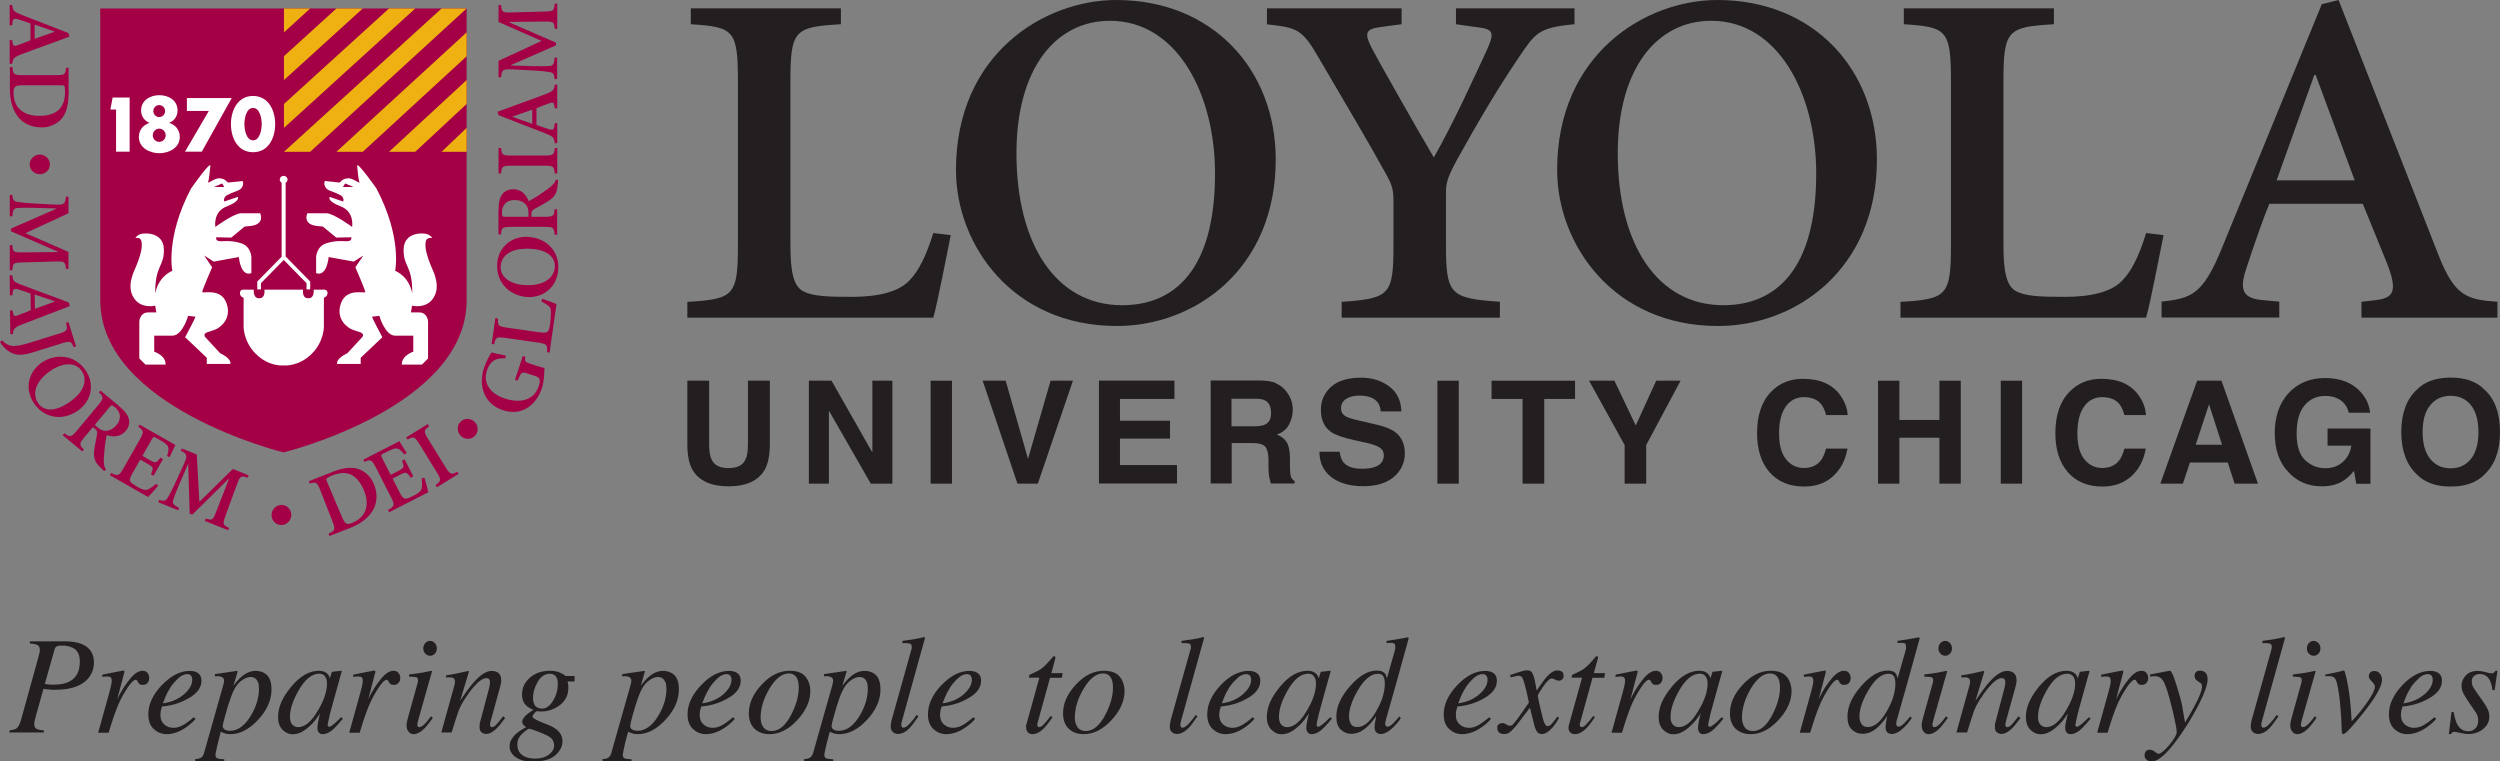 <?xml version="1.0" encoding="UTF-8"?> <svg xmlns="http://www.w3.org/2000/svg" id="Layer_1" viewBox="0 0 224.85 68.48"><rect x="0" y="0" width="224.85" height="68.48" fill="#808080" stroke="none"/><defs><style>.cls-1{fill:#eeb111;}.cls-2{fill:#fff;}.cls-3{fill:#a30046;}.cls-4{fill:#231f20;}</style></defs><g><g><g><path class="cls-3" d="m6.25,3.29l-1.51.56c-.99.36-2,.72-2.81,1.03-.72.28-.78.39-.83.86h-.23v-2.13h.23l.03.23c.05.31.13.32.44.23.24-.08.75-.28,1.17-.45v-1.5c-.24-.11-.7-.25-1.04-.36-.43-.15-.54-.08-.58.28l-.02.23h-.23V.45h.23c.06.5.1.59.83.88l4.22,1.64.1.32Zm-3.13-1.09v1.29l1.78-.63v-.02l-1.78-.63Z"></path><path class="cls-3" d="m6.16,8.51c0,.91-.19,1.74-.71,2.27-.37.37-.97.68-1.69.68-1.99,0-2.87-1.54-2.87-3.44v-1.99h.23c.05.67.11.73.99.73h2.84c.88,0,.94-.06.99-.67h.23v2.41Zm-4.04-.84c-.75,0-.9.08-.9.71,0,1.35.95,2.04,2.3,2.04,1.74,0,2.33-.88,2.33-2.17,0-.27-.03-.48-.07-.53-.04-.05-.19-.05-.4-.05h-3.26Z"></path><path class="cls-3" d="m3.58,15.67c-.5,0-.91-.4-.91-.88s.41-.89.91-.89.91.41.91.89-.41.88-.91.88Z"></path><path class="cls-3" d="m6.16,19.18l-3.87,1.79,3.87,1.69v1.53h-.23c-.07-.66-.1-.69-.99-.67l-2.84.08c-.91.02-.93.05-.99.71h-.23v-2.26h.23c.06.63.08.66.99.65l3.11-.03v-.03l-4.23-1.84v-.24l4.07-1.78v-.03l-2.1-.06c-.73-.02-1.18,0-1.42.02-.31.03-.37.2-.42.74h-.23v-1.92h.23c.03.41.11.57.42.62.24.04.72.11,1.5.15l1.67.09c1.08.06,1.16,0,1.23-.7h.23v1.49Z"></path><path class="cls-3" d="m6.27,27.53l-1.5.58c-.98.38-1.98.75-2.79,1.07-.72.28-.77.4-.82.87h-.23s-.03-2.13-.03-2.13h.23s.04.22.04.22c.05.31.13.32.44.22.24-.08.74-.29,1.16-.46l-.02-1.5c-.25-.1-.7-.24-1.04-.35-.43-.14-.54-.07-.57.28l-.02.23h-.23s-.02-1.8-.02-1.8h.23c.07.5.1.59.84.86l4.24,1.58.1.32Zm-3.15-1.04l.02,1.29,1.78-.66v-.02l-1.79-.61Z"></path><path class="cls-3" d="m5.22,30.04c.84-.26.88-.34.72-1l.22-.07.68,2.18-.22.07c-.22-.54-.3-.58-1.13-.32l-2.5.78c-.85.26-1.54.4-2.26-.12-.26-.19-.52-.45-.73-.79l.19-.16c.4.44.81.54,1.25.5.4-.04.85-.16,1.38-.33l2.4-.75Z"></path><path class="cls-3" d="m6.92,36.99c-1.45.94-3.05.53-3.89-.76-.87-1.34-.44-2.87.8-3.67,1.12-.72,2.9-.76,3.93.84.76,1.18.48,2.74-.85,3.6Zm-2.3-3.69c-1.23.8-1.83,1.96-1.21,2.93.46.71,1.4.87,2.68.04,1.42-.92,1.85-2,1.26-2.91-.47-.72-1.53-.84-2.73-.06Z"></path><path class="cls-3" d="m10.72,36.54c.45.38.73.7.85,1.07.11.36.06.77-.25,1.13-.43.52-1.06.62-1.72.39-.05.26-.17.89-.2,1.34-.05.54-.08.9-.06,1.12.03.27.05.45.19.64l-.16.14-.25-.23c-.64-.62-.7-.97-.66-1.52.04-.45.17-1.02.26-1.5.05-.26.02-.38-.16-.54l-.2-.17-.7.83c-.56.67-.55.76-.11,1.19l-.15.17-1.76-1.46.15-.17c.53.38.62.37,1.18-.3l1.82-2.18c.56-.67.55-.76.11-1.19l.14-.17,1.68,1.4Zm-2.19,1.68l.23.2c.25.21.45.32.72.33.41,0,.75-.22,1-.52.54-.65.28-1.25-.12-1.58-.3-.25-.33-.23-.5-.04l-1.34,1.61Z"></path><path class="cls-3" d="m15.78,40c-.05.12-.32.66-.53,1.12l-.22-.11c.12-.38.15-.62.1-.79-.05-.19-.25-.36-.69-.61l-.35-.2c-.27-.15-.28-.16-.43.09l-.85,1.5.6.35c.61.34.64.31,1.02-.19l.23.13-.85,1.5-.23-.13c.25-.6.25-.63-.36-.98l-.61-.34-.66,1.16c-.23.41-.32.62-.24.79.08.16.33.31.62.48.35.2.69.36.94.26.19-.07.45-.24.76-.51l.19.16c-.16.22-.73.85-.9,1.02l-3.44-1.96.11-.2c.63.3.72.28,1.15-.48l1.4-2.47c.43-.76.41-.85-.1-1.2l.11-.2,3.19,1.81Z"></path><path class="cls-3" d="m17.7,40.88l.23,4.26,3.01-2.96,1.42.57-.08.21c-.63-.19-.68-.17-.99.67l-.98,2.67c-.31.85-.3.88.29,1.18l-.08.21-2.1-.84.08-.21c.61.17.64.17.97-.68l1.13-2.9h-.03s-3.28,3.23-3.28,3.23l-.23-.09-.13-4.44h-.03s-.83,1.92-.83,1.92c-.29.67-.44,1.09-.5,1.33-.08.3.05.42.53.67l-.08.21-1.78-.72.08-.21c.39.12.57.11.74-.16.13-.21.37-.63.69-1.34l.7-1.52c.45-.98.43-1.08-.19-1.4l.08-.21,1.39.56Z"></path><path class="cls-3" d="m26.15,46.59c-.16.48-.66.74-1.12.59-.46-.15-.72-.66-.56-1.14.15-.47.67-.74,1.13-.58.46.15.71.67.56,1.14Z"></path><path class="cls-3" d="m30.02,42.4c.85-.33,1.69-.45,2.37-.16.48.21.99.66,1.25,1.32.73,1.86-.39,3.24-2.16,3.93l-1.85.72-.08-.21c.6-.29.64-.37.32-1.19l-1.03-2.64c-.32-.82-.4-.85-.98-.68l-.08-.21,2.24-.88Zm.72,4.05c.29.69.43.8,1,.55,1.24-.53,1.51-1.67.99-2.91-.68-1.6-1.72-1.81-2.92-1.3-.25.1-.43.22-.46.27-.03.06.03.19.11.38l1.27,3Z"></path><path class="cls-3" d="m35.93,39.7c.07.11.38.63.65,1.05l-.21.12c-.25-.31-.44-.47-.6-.52-.19-.06-.44.02-.89.24l-.36.18c-.28.14-.29.15-.16.41l.78,1.53.62-.32c.62-.32.61-.37.4-.96l.23-.12.78,1.53-.23.12c-.37-.53-.4-.55-1.01-.24l-.62.32.6,1.18c.21.42.35.61.53.63.18.02.44-.11.74-.26.36-.18.68-.38.74-.64.05-.2.05-.51,0-.92l.24-.07c.1.26.32,1.08.36,1.31l-3.52,1.8-.1-.2c.6-.36.63-.45.23-1.23l-1.29-2.53c-.4-.78-.49-.81-1.06-.57l-.1-.2,3.26-1.67Z"></path><path class="cls-3" d="m38.48,38.15l.12.19c-.5.37-.52.46-.06,1.2l1.49,2.41c.46.74.55.77,1.1.48l.12.19-1.95,1.2-.12-.19c.51-.38.53-.46.07-1.21l-1.49-2.42c-.46-.74-.55-.77-1.11-.47l-.12-.19,1.95-1.2Z"></path><path class="cls-3" d="m42.76,38.02c.31.39.25.96-.13,1.26-.38.3-.95.24-1.26-.16-.31-.39-.25-.96.13-1.26.38-.3.95-.23,1.26.16Z"></path><g><path class="cls-3" d="m48.27,32.9c.28.09.53.17.7.18-.02.52-.03,1.2-.22,1.79-.56,1.72-1.96,2.54-3.5,2.03-1.76-.57-2.22-2.27-1.73-3.78.22-.66.53-1.16.68-1.42.27.07.68.15,1.29.28l-.05.26c-1.04-.11-1.45.47-1.65,1.1-.35,1.06.23,2.05,1.63,2.51,1.19.39,2.58.28,3.04-1.13.08-.25.1-.4.08-.54-.01-.17-.13-.27-.43-.37l-.65-.21c-.53-.17-.58-.15-.91.64l-.23-.08.7-2.14.23.07c-.07.42-.05.46.49.64l.53.17Z"></path><path class="cls-3" d="m44.56,28.61l.23.03c-.04.65.01.72.88.84l2.79.4c.47.07.7.05.81-.07.11-.12.17-.39.2-.64.05-.37.16-1.35-.02-1.54-.13-.16-.39-.33-.76-.51l.08-.25c.25.08,1.04.38,1.28.48l-.62,4.36-.23-.03c.05-.68,0-.75-.87-.88l-2.81-.4c-.87-.12-.94-.07-1.08.57l-.22-.03.33-2.31Z"></path><path class="cls-3" d="m47.55,21.31c1.72.12,2.77,1.4,2.66,2.94-.11,1.59-1.37,2.57-2.84,2.46-1.33-.09-2.78-1.12-2.65-3.03.1-1.4,1.25-2.48,2.83-2.38Zm-.37,4.33c1.46.1,2.64-.47,2.72-1.62.06-.84-.6-1.54-2.12-1.64-1.68-.11-2.68.49-2.75,1.58-.06.86.72,1.59,2.15,1.68Z"></path><path class="cls-3" d="m44.84,18.89c0-.59.07-1.01.28-1.34.21-.32.55-.53,1.03-.53.68,0,1.16.42,1.4,1.08.23-.13.8-.45,1.16-.71.45-.31.74-.52.9-.67.2-.19.32-.32.37-.56l.21.03-.02.34c-.07.88-.29,1.16-.75,1.48-.37.26-.89.53-1.31.76-.23.13-.31.23-.31.47v.26h1.09c.88,0,.94-.06.99-.68h.23v2.29h-.23c-.05-.65-.11-.71-.99-.71h-2.84c-.88,0-.94.06-.99.68h-.23v-2.18Zm2.69.61v-.31c0-.32-.05-.55-.21-.76-.26-.32-.65-.44-1.04-.44-.84,0-1.13.58-1.13,1.1,0,.39.03.41.29.41h2.09Z"></path><path class="cls-3" d="m44.84,13.31h.23c.05.62.11.68.99.68h2.84c.88,0,.94-.07.99-.68h.23v2.29h-.23c-.05-.63-.11-.7-.99-.7h-2.84c-.88,0-.94.06-.99.7h-.23v-2.29Z"></path><path class="cls-3" d="m44.74,10.06l1.51-.56c.99-.36,2-.72,2.81-1.03.72-.28.78-.39.83-.86h.23v2.13h-.23l-.03-.23c-.05-.31-.13-.32-.44-.23-.24.08-.75.28-1.17.45v1.5c.24.11.7.25,1.04.36.43.15.53.08.58-.28l.02-.23h.23v1.8h-.23c-.06-.5-.1-.59-.83-.88l-4.22-1.64-.1-.33Zm3.13,1.09v-1.29l-1.78.63v.02l1.78.63Z"></path><path class="cls-3" d="m44.84,5.47l3.87-1.79-3.87-1.7V.45h.23c.06.66.1.69.99.67l2.84-.08c.91-.02.92-.05.99-.71h.23v2.26h-.23c-.06-.63-.08-.66-.99-.65l-3.12.03v.03l4.23,1.84v.24l-4.07,1.78v.03l2.1.06c.73.02,1.18,0,1.42-.02.31-.03.37-.2.42-.74h.23v1.92h-.23c-.03-.41-.11-.57-.42-.62-.24-.04-.72-.11-1.5-.15l-1.67-.09c-1.08-.06-1.16,0-1.22.7h-.23v-1.49Z"></path></g></g><path class="cls-3" d="m41.97.76v26.25c0,9.64-16.47,13.68-16.47,13.68,0,0-16.48-4.04-16.48-13.68V.76h32.95Z"></path><path class="cls-2" d="m9.93,9.85l.2-1.08h1.53v4.87h-1.22v-3.79h-.51Z"></path><path class="cls-2" d="m15.97,9.95c0,.51-.32.95-.76,1.09h0c.58.2.96.65.96,1.28,0,1-1.01,1.46-1.84,1.46s-1.84-.46-1.84-1.46c0-.63.38-1.07.96-1.27h0c-.44-.16-.76-.59-.76-1.11,0-.92.82-1.38,1.64-1.38s1.64.45,1.64,1.38Zm-2.18.04c0,.3.24.54.53.54s.53-.24.53-.54-.24-.54-.53-.54-.53.24-.53.54Zm-.05,2.18c0,.33.26.59.58.59s.58-.26.58-.59-.26-.6-.58-.6-.58.27-.58.6Z"></path><path class="cls-2" d="m16.81,9.99v-1.17h4.03l-2.69,4.82h-1.51l2.14-3.66h-1.96Z"></path><path class="cls-2" d="m24.75,11.16c0,1.22-.59,2.53-1.99,2.53s-1.99-1.31-1.99-2.53.6-2.53,1.99-2.53,1.99,1.31,1.99,2.53Zm-2.77,0c0,.45.15,1.46.78,1.46s.78-1.01.78-1.46-.15-1.45-.78-1.45-.78.99-.78,1.45Z"></path><g><g><path class="cls-2" d="m12.62,21.51s.5.36-.4,2.49c-.18.43-.98,1.92-.02,3.01.68.76,1.76.48,1.76.48.07.41.1.61.1.61h-.78c-.72.04-.75.82-.75.82v3.32l.55.55h1.81c.04-.82-1.02-1.16-1.02-1.16v-1.44h1.68c.89-.07,1.37-1.78,1.37-1.78l.65.07c.03.1-.92,1.85-.92,1.85l1.95,1.85v.55h2.12c.1-.51-.92-.96-.92-.96l-1.33-1.44c-.17-.19-.05-.37.18-.45.25-.08.46-.14.74-.25.29-.11,1.5-.87.99-2.34-.5-1.45-2.19-.85-2.19-1.03s.89-2.22.89-2.22l-.72-1.06.86.55,2.26-.41c.24,1.92,1.13,1.44,1.13,1.44v-1.44s-.03-.94-.89-1.23c-1.03-.34-1.74-.14-2.05-.21-.31-.07-.22-.34-.22-.34l1.35.03,1.2-.99.65-.07c1.2-.2.75-1.13.75-1.13h-1.71c-.65,0-2.32,1.23-2.32,1.23,0,0-.24-1.37,1.03-1.85,1.26-.48.99-.85.99-.85l-1.2.41s-.14-.14.07-.44c.11-.17,1.06-.51,1.06-.51.75-.27.51-.89.51-.89l-1.33.14c-.31-.27-.28-.31-.72-.38-.44-.07-1.13.55-1.06.34.07-.2.14-.82.2-1.44.06-.55-1.74,2.02-1.74,2.02-2.32,4.41-1.68,7.39-1.68,7.39-1.54.72-1.54,2.38-1.54,1.95,0-2.48.82-2.3.78-3.87-.03-1.56-1.71-1.43-1.71-1.43-.66,0-.85.41-.85.41,0,0,.33-.07.46.11Z"></path><polygon class="cls-3" points="19.23 16.82 20.17 16.82 19.98 16.5 19.23 16.82"></polygon></g><path class="cls-2" d="m25.51,32.87s-1.33.14-2.51-1.05c-1.13-1.13-1.09-2.47-1.09-2.47v-2.57s-.32-.08-.33-.4c-.02-.4.4-.33.4-.33h.84c-.04.88.5.77.5.77.58.02.46-.77.46-.77h1.74,0,1.74s-.13.79.46.77c0,0,.54.11.5-.77h.84s.42-.06.4.33c-.02.31-.33.4-.33.4v2.57s.04,1.34-1.09,2.47c-1.18,1.18-2.51,1.05-2.51,1.05h0Z"></path><g><path class="cls-2" d="m38.4,21.51s-.5.36.4,2.49c.18.43.97,1.92.02,3.01-.68.76-1.76.48-1.76.48-.07.41-.1.61-.1.61h.79c.72.04.75.82.75.82v3.32l-.55.55h-1.81c-.03-.82,1.03-1.16,1.03-1.16v-1.44h-1.68c-.89-.07-1.37-1.78-1.37-1.78l-.65.07c-.03.1.92,1.85.92,1.85l-1.95,1.85v.55h-2.12c-.1-.51.92-.96.92-.96l1.33-1.44c.17-.19.05-.37-.18-.45-.25-.08-.46-.14-.74-.25-.29-.11-1.51-.87-.99-2.34.5-1.45,2.19-.85,2.19-1.03s-.89-2.22-.89-2.22l.72-1.06-.86.55-2.26-.41c-.24,1.92-1.13,1.44-1.13,1.44v-1.44s.03-.94.89-1.23c1.03-.34,1.74-.14,2.05-.21.31-.07.22-.34.22-.34l-1.35.03-1.2-.99-.65-.07c-1.2-.2-.75-1.13-.75-1.13h1.71c.65,0,2.32,1.23,2.32,1.23,0,0,.24-1.37-1.03-1.85-1.27-.48-.99-.85-.99-.85l1.2.41s.14-.14-.07-.44c-.11-.17-1.06-.51-1.06-.51-.75-.27-.51-.89-.51-.89l1.33.14c.31-.27.27-.31.72-.38.44-.07,1.13.55,1.06.34-.07-.2-.14-.82-.2-1.44-.06-.55,1.74,2.02,1.74,2.02,2.32,4.41,1.68,7.39,1.68,7.39,1.54.72,1.54,2.38,1.54,1.95,0-2.48-.82-2.3-.78-3.87.03-1.56,1.71-1.43,1.71-1.43.66,0,.86.41.86.41,0,0-.33-.07-.46.11Z"></path><polygon class="cls-3" points="31.79 16.82 30.84 16.82 31.04 16.5 31.79 16.82"></polygon></g><path class="cls-2" d="m25.69,23.08v-6.64s0,0,0,0c.1-.06.17-.17.17-.29,0-.18-.15-.33-.33-.33,0,0-.01,0-.02,0,0,0-.01,0-.02,0-.18,0-.33.15-.33.33,0,.12.07.23.17.29h0s0,6.65,0,6.65l-2.19,2.23v.71h.33v-.56s2.05-2.09,2.05-2.09l2.05,2.09v.56h.33v-.71l-2.19-2.23Z"></path></g><g><polygon class="cls-1" points="25.54 .76 25.54 2.91 27.9 .76 25.54 .76"></polygon><polygon class="cls-1" points="39.72 13.65 41.97 13.65 41.97 11.5 39.72 13.65"></polygon><polygon class="cls-1" points="30.26 .76 25.54 5.05 25.54 7.2 32.63 .76 30.26 .76"></polygon><polygon class="cls-1" points="34.99 .76 25.54 9.35 25.54 11.5 37.35 .76 34.99 .76"></polygon><polygon class="cls-1" points="39.72 .76 25.54 13.65 27.9 13.65 41.97 .76 39.72 .76"></polygon><polygon class="cls-1" points="30.26 13.65 32.63 13.65 41.97 5.06 41.97 2.91 30.26 13.65"></polygon><polygon class="cls-1" points="34.99 13.65 37.35 13.65 41.97 9.35 41.97 7.2 34.99 13.65"></polygon></g></g><g><g><path class="cls-4" d="m61.82,28.58v-1.43c4.24-.25,4.55-.56,4.55-5.24V7.36c0-4.68-.37-4.93-4.24-5.18V.75h13.5v1.43c-4.17.25-4.54.5-4.54,5.18v14.72c0,2.43.3,3.68,1.16,4.12.84.44,2.12.5,4.35.5,2.36,0,4.3-.44,5.27-1.56.73-.75,1.46-2.18,2.07-4.18l1.57.19c-.3,1.43-1.21,6.24-1.57,7.42h-22.1Z"></path><path class="cls-4" d="m85.98,15.29c0-10.48,7.98-15.29,14.41-15.29,8.71,0,14.35,6.3,14.35,14.35,0,9.8-7.21,14.97-14.29,14.97-9.38,0-14.47-7.3-14.47-14.04Zm14.95,12.16c4.66,0,8.35-3.12,8.35-11.85,0-7.11-3.39-13.73-9.45-13.73-4.9,0-8.41,4.31-8.41,11.92,0,8.11,3.51,13.66,9.5,13.66Z"></path><path class="cls-4" d="m120.67,28.58v-1.43c4.36-.31,4.66-.62,4.66-5.18v-3.81c0-1.19-.12-1.56-.91-2.93-1.27-2.31-2.97-5.18-5.75-9.92-1.57-2.75-2-2.81-4.72-3.12V.75h12.11v1.43l-1.88.25c-1.39.18-1.46.56-.85,1.81.3.62,4.18,7.49,5.63,9.92,1.88-3.31,3.75-7.49,4.72-9.55.79-1.75.67-2-.97-2.18l-1.76-.25V.75h10.66v1.43c-3.27.31-3.51.75-5.14,3.18-1.64,2.43-3.45,5.43-5.45,9.05-.91,1.68-.97,2.12-.97,3.06v4.49c0,4.56.37,4.87,4.85,5.18v1.43h-14.23Z"></path><path class="cls-4" d="m140.05,15.29c0-10.48,7.99-15.29,14.41-15.29,8.71,0,14.35,6.3,14.35,14.35,0,9.8-7.21,14.97-14.29,14.97-9.38,0-14.47-7.3-14.47-14.04Zm14.95,12.16c4.66,0,8.35-3.12,8.35-11.85,0-7.11-3.39-13.73-9.44-13.73-4.9,0-8.41,4.31-8.41,11.92,0,8.11,3.51,13.66,9.5,13.66Z"></path><path class="cls-4" d="m170.93,28.58v-1.43c4.23-.25,4.54-.56,4.54-5.24V7.36c0-4.68-.36-4.93-4.24-5.18V.75h13.5v1.43c-4.18.25-4.54.5-4.54,5.18v14.72c0,2.43.3,3.68,1.15,4.12.85.44,2.12.5,4.36.5,2.36,0,4.29-.44,5.26-1.56.73-.75,1.46-2.18,2.06-4.18l1.57.19c-.3,1.43-1.21,6.24-1.57,7.42h-22.09Z"></path><path class="cls-4" d="m212.39,27.14l1.15-.13c1.7-.19,2.24-.68,1.03-3.62l-2.06-5.06h-8.41c-.43,1-1.46,3.93-2.06,5.8-.73,2.12-.18,2.74,1.57,2.87l1.39.13v1.43h-10.59v-1.43c2.66-.31,3.7-.56,5.45-4.87L208.82.38l1.51-.38,9.02,23.02c1.45,3.68,2.6,3.93,5.27,4.12v1.43h-12.23v-1.43Zm-7.63-10.92h7.02l-3.51-9.48h-.12l-3.39,9.48Z"></path></g><g><path class="cls-4" d="m61.82,34.24h1.96v5.69c0,.63.07,1.1.22,1.39.23.52.74.78,1.53.78s1.29-.26,1.52-.78c.15-.29.22-.76.22-1.39v-5.69h1.97v5.69c0,.99-.15,1.75-.45,2.3-.57,1-1.66,1.51-3.26,1.51s-2.69-.51-3.26-1.51c-.31-.55-.45-1.31-.45-2.3v-5.69Z"></path><path class="cls-4" d="m72.76,34.24h2.03l3.67,6.46v-6.46h1.8v9.26h-1.94l-3.77-6.57v6.57h-1.8v-9.26Z"></path><path class="cls-4" d="m85.62,43.5h-1.92v-9.26h1.92v9.26Z"></path><path class="cls-4" d="m94.49,34.24h2.01l-3.16,9.26h-1.83l-3.13-9.26h2.07l2.01,7.03,2.03-7.03Z"></path><path class="cls-4" d="m105.63,35.88h-4.9v1.96h4.5v1.61h-4.5v2.38h5.13v1.66h-7.02v-9.26h6.79v1.64Z"></path><path class="cls-4" d="m114.76,34.48c.34.15.63.37.87.65.2.24.35.49.47.78.12.29.17.61.17.97,0,.44-.11.87-.33,1.3-.22.42-.59.73-1.1.9.43.17.73.42.91.73.18.32.27.8.27,1.45v.62c0,.43.02.71.05.86.05.24.17.41.36.52v.23h-2.13c-.06-.21-.1-.37-.13-.5-.05-.26-.08-.53-.08-.8v-.86c-.02-.59-.12-.99-.32-1.18-.2-.2-.56-.3-1.1-.3h-1.89v3.63h-1.89v-9.26h4.43c.63.01,1.12.09,1.46.24Zm-4,1.37v2.49h2.08c.41,0,.72-.05.93-.15.37-.17.55-.52.55-1.04,0-.56-.18-.94-.53-1.13-.2-.11-.5-.16-.89-.16h-2.14Z"></path><path class="cls-4" d="m120.49,40.64c.06.42.17.74.35.95.32.38.87.57,1.65.57.47,0,.84-.05,1.14-.15.55-.19.83-.55.83-1.07,0-.31-.14-.54-.41-.71-.27-.16-.7-.31-1.28-.43l-1-.22c-.98-.22-1.66-.46-2.03-.71-.63-.43-.94-1.1-.94-2.01,0-.83.31-1.52.92-2.07.61-.55,1.51-.82,2.69-.82.99,0,1.83.26,2.53.78.7.52,1.07,1.27,1.1,2.25h-1.86c-.03-.56-.28-.95-.74-1.19-.31-.15-.69-.23-1.15-.23-.51,0-.92.1-1.22.3-.31.2-.46.48-.46.84,0,.33.15.58.45.74.19.11.6.24,1.23.38l1.63.38c.71.17,1.25.39,1.6.67.55.44.83,1.07.83,1.89s-.33,1.55-.98,2.11c-.66.56-1.58.84-2.77.84s-2.18-.28-2.88-.83c-.7-.55-1.05-1.31-1.05-2.27h1.85Z"></path><path class="cls-4" d="m131.2,43.5h-1.92v-9.26h1.92v9.26Z"></path><path class="cls-4" d="m141.66,34.24v1.64h-2.77v7.62h-1.95v-7.62h-2.79v-1.64h7.5Z"></path><path class="cls-4" d="m148.96,34.24h2.19l-3.09,5.79v3.47h-1.94v-3.47l-3.2-5.79h2.28l1.92,4.03,1.84-4.03Z"></path><path class="cls-4" d="m159.32,35.21c.75-.76,1.69-1.14,2.85-1.14,1.54,0,2.67.51,3.38,1.53.39.57.6,1.15.63,1.73h-1.94c-.12-.45-.28-.78-.47-1.01-.35-.4-.86-.6-1.53-.6s-1.23.28-1.63.85c-.4.57-.6,1.37-.6,2.41s.21,1.81.63,2.33c.42.52.95.78,1.6.78s1.17-.22,1.52-.67c.19-.24.35-.6.48-1.07h1.92c-.17,1.01-.59,1.83-1.27,2.46-.68.63-1.56.95-2.62.95-1.32,0-2.35-.43-3.11-1.28-.75-.86-1.13-2.03-1.13-3.53,0-1.62.43-2.86,1.28-3.74Z"></path><path class="cls-4" d="m168.91,43.5v-9.26h1.92v3.53h3.6v-3.53h1.92v9.26h-1.92v-4.13h-3.6v4.13h-1.92Z"></path><path class="cls-4" d="m181.87,43.5h-1.92v-9.26h1.92v9.26Z"></path><path class="cls-4" d="m186.16,35.21c.75-.76,1.69-1.14,2.84-1.14,1.55,0,2.67.51,3.38,1.53.39.57.6,1.15.63,1.73h-1.94c-.12-.45-.28-.78-.47-1.01-.34-.4-.86-.6-1.53-.6s-1.23.28-1.63.85c-.4.57-.6,1.37-.6,2.41s.21,1.81.63,2.33c.42.52.95.78,1.6.78s1.17-.22,1.52-.67c.2-.24.35-.6.48-1.07h1.92c-.17,1.01-.59,1.83-1.27,2.46-.68.63-1.56.95-2.62.95-1.32,0-2.36-.43-3.11-1.28-.75-.86-1.13-2.03-1.13-3.53,0-1.62.43-2.86,1.29-3.74Z"></path><path class="cls-4" d="m197.61,34.24h2.19l3.28,9.26h-2.1l-.61-1.9h-3.41l-.63,1.9h-2.03l3.31-9.26Zm-.13,5.76h2.37l-1.17-3.64-1.2,3.64Z"></path><path class="cls-4" d="m211.25,37.13c-.15-.63-.5-1.07-1.07-1.32-.32-.14-.67-.2-1.06-.2-.75,0-1.36.28-1.84.84-.48.56-.72,1.41-.72,2.54s.26,1.94.78,2.41c.52.47,1.11.71,1.77.71s1.18-.18,1.6-.56c.42-.37.67-.86.77-1.47h-2.14v-1.54h3.86v4.97h-1.28l-.2-1.16c-.37.44-.71.75-1.01.92-.51.31-1.14.47-1.88.47-1.23,0-2.23-.43-3.01-1.28-.82-.85-1.23-2.02-1.23-3.5s.41-2.7,1.24-3.6c.83-.9,1.92-1.36,3.27-1.36,1.18,0,2.12.3,2.84.89.71.6,1.13,1.34,1.23,2.23h-1.91Z"></path><path class="cls-4" d="m223.45,42.68c-.7.72-1.71,1.08-3.03,1.08s-2.34-.36-3.04-1.08c-.94-.88-1.41-2.16-1.41-3.82s.47-2.97,1.41-3.82c.7-.72,1.71-1.08,3.04-1.08s2.33.36,3.03,1.08c.94.85,1.4,2.13,1.4,3.82s-.47,2.94-1.4,3.82Zm-1.21-1.41c.45-.57.67-1.37.67-2.41s-.22-1.84-.67-2.41c-.45-.57-1.06-.85-1.83-.85s-1.38.28-1.84.85c-.46.56-.68,1.37-.68,2.41s.23,1.85.68,2.41c.46.57,1.07.85,1.84.85s1.37-.28,1.83-.85Z"></path></g></g></g><g><path class="cls-4" d="m.86,65.68c.29-.02.5-.08.61-.16.17-.12.31-.38.42-.77l1.54-5.56.12-.48c.01-.06.02-.11.03-.16,0-.05,0-.09,0-.12,0-.2-.07-.33-.2-.41-.13-.07-.37-.12-.69-.14v-.2h3.1c.64,0,1.16.08,1.55.24.74.3,1.11.86,1.11,1.67,0,.5-.15.94-.44,1.33-.57.75-1.59,1.12-3.06,1.12-.18,0-.36,0-.53-.02-.18-.01-.35-.04-.51-.07l-.68,2.43c-.04.14-.07.26-.09.36-.04.16-.06.29-.06.38,0,.21.06.35.19.42.12.08.35.13.67.14v.2H.86v-.2Zm3.45-4.12c.11.01.26.02.44.02.62,0,1.1-.08,1.45-.26.65-.32.98-.92.98-1.81,0-.53-.15-.9-.44-1.12-.29-.22-.68-.33-1.17-.33-.19,0-.34.02-.44.06-.1.04-.17.13-.22.28l-.88,3.11c.08.01.17.03.28.04Z"></path><path class="cls-4" d="m11.17,60.33s.02.05.02.08c0,.04,0,.08-.02.1l-.63,2.39.14-.28c.29-.58.64-1.1,1.03-1.58.39-.48.77-.71,1.12-.71.19,0,.34.06.44.19.1.13.15.27.15.44,0,.18-.05.34-.15.46-.1.12-.25.18-.43.18-.13,0-.22-.02-.28-.07-.07-.05-.11-.11-.15-.17l-.07-.14s-.04-.04-.06-.06c-.02-.02-.05-.02-.08-.02-.16,0-.39.22-.7.67-.3.45-.57.93-.81,1.45-.14.32-.3.73-.48,1.25-.11.33-.26.79-.44,1.39h-.94l1.03-3.71c.06-.21.1-.4.14-.57.03-.16.05-.3.05-.41,0-.12-.03-.21-.09-.28-.06-.06-.17-.09-.32-.09-.05,0-.11,0-.18.01-.07,0-.16.02-.26.03v-.2l.25-.05c.32-.07.67-.14,1.05-.21.38-.07.58-.11.6-.11.04,0,.06,0,.08.03Z"></path><path class="cls-4" d="m14.57,61.61c.81-.85,1.65-1.27,2.51-1.27.32,0,.57.07.76.22.19.14.28.37.28.66,0,.59-.34,1.09-1.03,1.51-.69.42-1.41.67-2.17.77l-.35.04c-.05.17-.09.3-.11.4-.02.1-.03.23-.03.38,0,.36.12.64.35.84.23.2.51.3.83.3.3,0,.63-.1.97-.31.2-.12.48-.33.85-.64l.16.14c-.18.23-.45.47-.79.72-.61.44-1.22.66-1.83.66-.43,0-.81-.16-1.14-.46-.33-.31-.49-.74-.49-1.32,0-.91.41-1.78,1.22-2.64Zm1.99.83c.49-.44.73-.87.73-1.3,0-.16-.04-.28-.11-.37-.07-.09-.18-.14-.33-.14-.26,0-.52.11-.78.34-.25.23-.48.48-.69.77-.22.34-.39.66-.51.96-.07.16-.14.35-.22.56.78-.11,1.41-.39,1.9-.82Z"></path><path class="cls-4" d="m17.54,68.27c.25,0,.43-.05.56-.14.12-.09.22-.25.27-.47l1.69-5.97c.04-.15.06-.26.08-.32.01-.07.01-.12.01-.15,0-.14-.05-.24-.15-.3-.1-.07-.25-.1-.44-.1-.04,0-.08,0-.12,0-.04,0-.08,0-.11.01v-.2s1.98-.29,1.98-.29c.02,0,.04.01.06.05-.02.07-.03.12-.04.16l-.34,1.13c.27-.36.51-.63.74-.82.4-.35.83-.52,1.26-.52s.79.14,1.05.41c.25.27.38.68.38,1.25,0,.96-.4,1.87-1.21,2.74-.8.86-1.63,1.29-2.49,1.29-.17,0-.31-.02-.43-.05-.12-.03-.26-.09-.43-.17l-.1.38c-.11.42-.18.71-.22.89-.11.47-.16.74-.16.8,0,.17.05.28.16.32.11.05.32.08.63.09v.18h-2.62v-.2Zm5.65-6.93c-.12-.3-.34-.45-.67-.45-.28,0-.59.14-.92.42-.33.28-.61.75-.83,1.39-.18.51-.35,1.04-.5,1.6-.16.56-.24.89-.24.98,0,.16.06.27.19.34s.28.11.46.11c.71,0,1.34-.46,1.88-1.36.49-.81.73-1.62.73-2.42,0-.26-.03-.47-.09-.63Z"></path><path class="cls-4" d="m29.42,60.57c.09.09.17.21.22.36l.03.08.14-.46c.02-.05.03-.09.05-.11.01-.02.04-.03.09-.03l.71-.08s.06,0,.07.02c0,.01,0,.04,0,.08-.02.05-.03.09-.04.13,0,.03-.02.08-.04.13l-.61,2.19c-.13.48-.24.89-.34,1.24-.15.63-.23.98-.23,1.07,0,.06.02.1.05.13.03.03.07.04.11.04.04,0,.08-.01.12-.04.05-.02.1-.06.16-.11l.11-.08s.07-.06.12-.1c.04-.04.09-.09.15-.14l.4-.39.15.13c-.44.54-.79.91-1.05,1.11-.27.19-.52.29-.76.29-.16,0-.28-.05-.36-.16-.08-.11-.12-.24-.12-.4,0-.15.03-.36.08-.63.05-.27.11-.51.16-.69-.07.12-.2.3-.37.54-.17.23-.38.46-.64.68-.3.27-.58.45-.86.56-.21.08-.42.11-.61.11-.33,0-.63-.14-.9-.41-.27-.27-.4-.66-.4-1.16,0-.86.39-1.75,1.17-2.69.8-.97,1.63-1.45,2.49-1.45.32,0,.58.08.76.25Zm-.2.23c-.14-.14-.3-.21-.5-.21-.67,0-1.3.51-1.88,1.54-.51.9-.76,1.68-.76,2.33,0,.33.07.57.21.71.14.15.31.23.52.23.61,0,1.21-.5,1.78-1.49.55-.91.82-1.72.82-2.45,0-.3-.07-.51-.21-.65Z"></path><path class="cls-4" d="m33.74,60.33s.02.05.02.08c0,.04,0,.08-.02.1l-.62,2.39.13-.28c.29-.58.64-1.1,1.03-1.58.39-.48.77-.71,1.12-.71.19,0,.34.06.44.19.1.13.16.27.16.44,0,.18-.05.34-.16.46-.1.12-.24.18-.43.18-.12,0-.22-.02-.28-.07-.06-.05-.12-.11-.15-.17l-.07-.14s-.04-.04-.06-.06c-.02-.02-.05-.02-.08-.02-.16,0-.39.22-.69.67-.3.45-.57.93-.81,1.45-.14.32-.3.73-.48,1.25-.11.33-.26.79-.44,1.39h-.94l1.03-3.71c.06-.21.1-.4.14-.57.03-.16.05-.3.05-.41,0-.12-.03-.21-.09-.28-.06-.06-.17-.09-.32-.09-.05,0-.11,0-.19.01-.07,0-.16.02-.26.03v-.2l.24-.05c.32-.07.67-.14,1.05-.21.38-.07.58-.11.6-.11.04,0,.06,0,.08.03Z"></path><path class="cls-4" d="m38.83,60.32s.03.03.03.05l-1.24,4.38c-.06.23-.09.37-.09.42,0,.06.01.12.04.16.02.05.07.07.15.07.14,0,.32-.12.55-.36.13-.14.3-.35.5-.62l.16.14-.06.09c-.31.43-.56.74-.76.93-.31.3-.62.45-.92.45-.18,0-.32-.08-.44-.22-.12-.15-.18-.32-.18-.52,0-.12,0-.22.02-.31.02-.09.05-.22.09-.39l.88-3.16s.02-.09.03-.13c0-.04.01-.08.01-.12,0-.15-.05-.24-.16-.27-.11-.03-.32-.05-.64-.05v-.2c.33-.04.58-.07.72-.09.15-.02.3-.05.45-.07.19-.03.38-.07.55-.11.17-.04.27-.05.29-.04Zm-.58-1.53c-.12-.13-.18-.29-.18-.47s.06-.35.18-.48c.12-.13.26-.2.43-.2s.31.07.43.2c.12.13.18.29.18.48s-.06.35-.18.47c-.12.13-.27.19-.43.19s-.31-.07-.43-.2Z"></path><path class="cls-4" d="m39.69,65.88l1.05-3.78c.09-.32.14-.51.16-.58.01-.07.02-.14.02-.22,0-.12-.03-.21-.1-.28-.07-.07-.2-.1-.39-.1-.05,0-.1,0-.15,0-.05,0-.1.01-.16.02v-.2c.27-.04.45-.07.56-.09.11-.02.23-.05.36-.07l1.09-.24s.04.04.05.06l-.8,2.64c.5-.76.92-1.33,1.26-1.71.59-.66,1.12-.99,1.59-.99.18,0,.34.04.47.1.25.14.38.38.38.73,0,.1,0,.2-.03.31-.02.11-.05.22-.08.34l-.81,2.93c-.02.06-.03.14-.06.23-.02.09-.03.15-.03.18,0,.06.01.12.04.17.03.05.07.07.14.07.1,0,.22-.06.35-.19.13-.12.35-.39.65-.79l.18.16c-.33.45-.59.77-.78.95-.33.32-.64.48-.94.48-.14,0-.27-.05-.39-.14-.13-.09-.19-.26-.19-.5,0-.07,0-.14.01-.22,0-.08.02-.14.04-.2l.79-2.98c.04-.16.07-.3.08-.4.01-.1.02-.18.02-.22,0-.1-.02-.18-.07-.25-.05-.07-.13-.11-.25-.11-.31,0-.7.27-1.18.83-.28.33-.56.72-.85,1.18-.22.35-.39.7-.51,1.04-.12.34-.32.95-.59,1.84h-.94Z"></path><path class="cls-4" d="m46.2,66.22c.24-.28.61-.55,1.12-.82-.1-.07-.19-.14-.25-.21-.06-.07-.1-.17-.1-.29,0-.17.12-.36.35-.58.13-.12.35-.28.65-.48-.26-.1-.49-.24-.68-.42-.23-.24-.34-.56-.34-.94,0-.62.24-1.13.72-1.54.48-.41,1.08-.61,1.79-.61.37,0,.69.06.94.18.26.12.41.21.45.29h.83v.49h-.63c.02.09.04.17.05.25.01.07.02.18.02.31,0,.66-.26,1.19-.77,1.57-.51.38-1.06.57-1.66.57-.06,0-.12,0-.17,0-.05,0-.12-.02-.2-.03-.06,0-.14.06-.25.18-.11.12-.17.23-.17.32,0,.14.45.38,1.35.71.9.34,1.34.84,1.34,1.49,0,.49-.23.92-.67,1.29-.45.37-1.13.55-2.04.55-.63,0-1.13-.14-1.5-.4-.37-.27-.55-.6-.55-.98,0-.31.12-.6.35-.87Zm3.16,1.65c.32-.23.48-.51.48-.84,0-.24-.09-.45-.25-.62-.09-.09-.23-.19-.44-.29-.17-.08-.45-.2-.85-.35-.4-.15-.63-.23-.69-.23-.11,0-.31.14-.62.43-.31.28-.46.61-.46.97,0,.55.24.92.71,1.13.25.11.55.16.91.16.49,0,.89-.12,1.22-.35Zm-1.31-4.52c.13.25.37.38.71.38.37,0,.69-.23.98-.7.29-.47.43-.99.43-1.56,0-.27-.06-.48-.18-.64-.12-.15-.3-.23-.53-.23-.46,0-.83.24-1.1.73-.28.49-.42.96-.42,1.41,0,.25.04.46.12.61Z"></path><path class="cls-4" d="m54.18,68.27c.25,0,.43-.05.55-.14.13-.09.22-.25.27-.47l1.69-5.97c.04-.15.07-.26.08-.32,0-.07.01-.12.01-.15,0-.14-.05-.24-.15-.3-.1-.07-.25-.1-.44-.1-.04,0-.08,0-.11,0-.04,0-.08,0-.12.01v-.2s1.98-.29,1.98-.29c.03,0,.04.01.06.05-.02.07-.03.12-.04.16l-.33,1.13c.27-.36.51-.63.74-.82.41-.35.83-.52,1.26-.52s.79.14,1.05.41c.25.27.38.68.38,1.25,0,.96-.4,1.87-1.21,2.74-.8.86-1.63,1.29-2.49,1.29-.17,0-.32-.02-.43-.05-.12-.03-.26-.09-.43-.17l-.11.38c-.11.42-.19.71-.22.89-.11.47-.16.74-.16.8,0,.17.05.28.16.32.11.05.32.08.63.09v.18h-2.61v-.2Zm5.65-6.93c-.12-.3-.34-.45-.67-.45-.28,0-.59.14-.92.42-.33.28-.61.75-.83,1.39-.18.51-.35,1.04-.5,1.6-.16.56-.23.89-.23.98,0,.16.06.27.19.34.13.07.28.11.46.11.71,0,1.34-.46,1.88-1.36.49-.81.73-1.62.73-2.42,0-.26-.03-.47-.09-.63Z"></path><path class="cls-4" d="m63.07,61.61c.81-.85,1.65-1.27,2.51-1.27.32,0,.57.07.76.22.19.14.28.37.28.66,0,.59-.34,1.09-1.03,1.51-.69.42-1.41.67-2.17.77l-.35.04c-.05.17-.09.3-.11.4-.02.1-.03.23-.03.38,0,.36.12.64.35.84.23.2.51.3.83.3.3,0,.63-.1.97-.31.19-.12.48-.33.85-.64l.16.14c-.18.23-.45.47-.79.72-.61.44-1.22.66-1.83.66-.43,0-.81-.16-1.14-.46-.33-.31-.49-.74-.49-1.32,0-.91.41-1.78,1.23-2.64Zm1.99.83c.49-.44.73-.87.73-1.3,0-.16-.04-.28-.11-.37-.07-.09-.18-.14-.32-.14-.27,0-.53.11-.78.34-.25.23-.48.48-.69.77-.21.34-.38.66-.51.96-.07.16-.14.35-.22.56.78-.11,1.41-.39,1.9-.82Z"></path><path class="cls-4" d="m72.46,60.87c.28.37.42.8.42,1.3,0,.87-.38,1.72-1.14,2.56-.79.87-1.63,1.3-2.53,1.3-.56,0-1.01-.17-1.35-.49-.34-.33-.51-.79-.51-1.38,0-.9.38-1.75,1.14-2.57.77-.84,1.61-1.26,2.52-1.26.69,0,1.17.18,1.45.55Zm-3.8,4.55c.17.22.42.33.75.33.66,0,1.26-.5,1.77-1.51.44-.86.66-1.66.66-2.39,0-.31-.04-.56-.11-.74-.14-.36-.4-.54-.79-.54-.62,0-1.21.47-1.76,1.41-.52.88-.77,1.74-.77,2.59,0,.34.09.62.26.85Z"></path><path class="cls-4" d="m72.31,68.27c.25,0,.43-.05.56-.14.12-.09.22-.25.28-.47l1.69-5.97c.04-.15.07-.26.08-.32,0-.07.01-.12.01-.15,0-.14-.05-.24-.15-.3-.1-.07-.25-.1-.44-.1-.04,0-.08,0-.11,0-.04,0-.08,0-.12.01v-.2s1.98-.29,1.98-.29c.02,0,.04.01.06.05-.02.07-.04.12-.05.16l-.34,1.13c.27-.36.51-.63.74-.82.4-.35.83-.52,1.26-.52s.79.14,1.05.41c.25.27.38.68.38,1.25,0,.96-.4,1.87-1.21,2.74-.8.86-1.62,1.29-2.49,1.29-.17,0-.31-.02-.43-.05-.12-.03-.26-.09-.43-.17l-.1.38c-.11.42-.18.71-.23.89-.1.47-.16.74-.16.8,0,.17.06.28.16.32.11.05.32.08.64.09v.18h-2.62v-.2Zm5.65-6.93c-.12-.3-.34-.45-.67-.45-.28,0-.59.14-.92.42-.33.28-.61.75-.84,1.39-.18.51-.35,1.04-.5,1.6-.16.56-.24.89-.24.98,0,.16.07.27.19.34.13.07.28.11.46.11.71,0,1.34-.46,1.88-1.36.48-.81.73-1.62.73-2.42,0-.26-.03-.47-.09-.63Z"></path><path class="cls-4" d="m81.97,58.43c.02-.05.03-.11.03-.16,0-.05,0-.1,0-.13,0-.14-.06-.23-.17-.26-.11-.03-.33-.05-.67-.04v-.2c.19-.03.4-.05.64-.09.24-.03.4-.06.47-.07.23-.04.51-.1.84-.18.03,0,.06.02.09.06l-2.05,7.38c-.05.18-.07.28-.08.32,0,.04-.01.07-.01.11,0,.08.01.14.04.2.03.05.08.08.16.08.15,0,.34-.13.58-.39.23-.26.44-.51.6-.76l.17.12c-.35.52-.63.88-.82,1.08-.34.34-.68.51-1.02.51-.15,0-.28-.04-.39-.11-.18-.11-.27-.3-.27-.57,0-.1.02-.24.05-.41.02-.1.05-.22.09-.36l1.72-6.14Z"></path><path class="cls-4" d="m84.69,61.61c.81-.85,1.65-1.27,2.51-1.27.32,0,.57.07.76.22.19.14.28.37.28.66,0,.59-.34,1.09-1.03,1.51-.69.42-1.41.67-2.17.77l-.35.04c-.05.17-.09.3-.11.4-.02.1-.03.23-.03.38,0,.36.12.64.35.84.23.2.51.3.83.3.3,0,.63-.1.97-.31.19-.12.48-.33.85-.64l.16.14c-.18.23-.45.47-.79.72-.61.44-1.22.66-1.83.66-.43,0-.81-.16-1.14-.46-.33-.31-.49-.74-.49-1.32,0-.91.41-1.78,1.22-2.64Zm1.99.83c.49-.44.73-.87.73-1.3,0-.16-.04-.28-.11-.37-.07-.09-.18-.14-.32-.14-.27,0-.53.11-.78.34-.26.23-.48.48-.69.77-.21.34-.39.66-.51.96-.07.16-.15.35-.22.56.78-.11,1.41-.39,1.9-.82Z"></path><path class="cls-4" d="m92.26,65.37s.01-.09.03-.13l1.19-4.29h-.93c0-.11,0-.18.02-.21.02-.03.06-.06.12-.09.42-.18.74-.35.97-.51.23-.16.54-.48.94-.95l.1-.12s.03-.03.05-.04c.01,0,.04-.01.06-.01.04,0,.07.02.09.03.01.03.02.05.02.08,0,.02,0,.05,0,.07l-.36,1.34h1.02l-.08.42h-1.06l-1.14,4.13c-.02.07-.01.14.02.21.03.07.09.1.17.1.1,0,.26-.1.45-.32.11-.12.3-.34.56-.68l.16.09-.08.13c-.36.53-.66.89-.93,1.1-.27.2-.52.31-.76.31-.21,0-.36-.06-.45-.17-.09-.11-.14-.23-.14-.37,0-.03,0-.07,0-.11Z"></path><path class="cls-4" d="m100.72,60.87c.28.37.42.8.42,1.3,0,.87-.38,1.72-1.14,2.56-.79.87-1.63,1.3-2.53,1.3-.56,0-1.02-.17-1.35-.49-.34-.33-.51-.79-.51-1.38,0-.9.38-1.75,1.14-2.57.77-.84,1.61-1.26,2.52-1.26.69,0,1.17.18,1.45.55Zm-3.8,4.55c.17.22.42.33.74.33.66,0,1.26-.5,1.78-1.51.44-.86.66-1.66.66-2.39,0-.31-.04-.56-.11-.74-.15-.36-.41-.54-.79-.54-.62,0-1.21.47-1.76,1.41-.52.88-.77,1.74-.77,2.59,0,.34.09.62.26.85Z"></path><path class="cls-4" d="m107.08,58.43c.02-.05.03-.11.03-.16,0-.05,0-.1,0-.13,0-.14-.06-.23-.17-.26-.11-.03-.33-.05-.67-.04v-.2c.18-.03.4-.05.64-.09.24-.03.4-.06.47-.07.23-.04.51-.1.84-.18.03,0,.06.02.08.06l-2.05,7.38c-.04.18-.07.28-.08.32,0,.04-.01.07-.01.11,0,.08.02.14.04.2.03.05.08.08.16.08.15,0,.34-.13.58-.39.24-.26.44-.51.6-.76l.16.12c-.35.52-.62.88-.82,1.08-.34.34-.68.51-1.02.51-.15,0-.28-.04-.39-.11-.18-.11-.26-.3-.26-.57,0-.1.02-.24.05-.41.02-.1.05-.22.09-.36l1.72-6.14Z"></path><path class="cls-4" d="m109.8,61.61c.81-.85,1.65-1.27,2.51-1.27.32,0,.57.07.76.22.19.14.28.37.28.66,0,.59-.34,1.09-1.03,1.51-.69.42-1.41.67-2.17.77l-.35.04c-.05.17-.09.3-.11.4-.02.1-.03.23-.03.38,0,.36.12.64.35.84.23.2.51.3.84.3.3,0,.63-.1.97-.31.19-.12.48-.33.85-.64l.16.14c-.19.23-.45.47-.79.72-.61.44-1.22.66-1.83.66-.44,0-.81-.16-1.14-.46-.33-.31-.49-.74-.49-1.32,0-.91.41-1.78,1.22-2.64Zm1.99.83c.49-.44.74-.87.74-1.3,0-.16-.04-.28-.11-.37-.07-.09-.19-.14-.33-.14-.27,0-.52.11-.78.34-.25.23-.48.48-.69.77-.22.34-.39.66-.51.96-.07.16-.14.35-.22.56.78-.11,1.41-.39,1.9-.82Z"></path><path class="cls-4" d="m118.36,60.57c.09.09.17.21.22.36l.03.08.14-.46c.02-.05.03-.09.05-.11.01-.02.04-.03.09-.03l.71-.08s.06,0,.07.02c0,.01,0,.04,0,.08-.02.05-.03.09-.04.13,0,.03-.02.08-.04.13l-.61,2.19c-.13.48-.25.89-.34,1.24-.15.63-.23.98-.23,1.07,0,.06.01.1.05.13.03.03.07.04.11.04.03,0,.08-.01.12-.04.05-.02.1-.06.17-.11l.11-.08s.07-.06.12-.1c.04-.04.09-.09.16-.14l.4-.39.14.13c-.44.54-.79.91-1.05,1.11-.27.19-.52.29-.76.29-.16,0-.28-.05-.36-.16-.09-.11-.13-.24-.13-.4,0-.15.03-.36.08-.63.06-.27.11-.51.16-.69-.07.12-.2.3-.37.54-.17.23-.38.46-.64.68-.3.27-.58.45-.86.56-.21.08-.42.11-.61.11-.33,0-.63-.14-.9-.41-.27-.27-.41-.66-.41-1.16,0-.86.39-1.75,1.17-2.69.8-.97,1.63-1.45,2.49-1.45.32,0,.58.08.75.25Zm-.2.23c-.13-.14-.3-.21-.49-.21-.67,0-1.3.51-1.88,1.54-.51.9-.76,1.68-.76,2.33,0,.33.07.57.21.71.14.15.31.23.52.23.62,0,1.21-.5,1.78-1.49.55-.91.82-1.72.82-2.45,0-.3-.07-.51-.21-.65Z"></path><path class="cls-4" d="m124.55,60.55c.08.09.14.24.19.46l.71-2.5c.02-.07.03-.13.04-.19,0-.06,0-.1,0-.14,0-.16-.03-.26-.09-.3-.06-.04-.15-.06-.26-.06-.07,0-.14,0-.19,0-.06,0-.14.01-.24.02v-.2c.47-.06,1.11-.17,1.93-.32l.05.06v.06s-1.22,4.4-1.22,4.4l-.83,2.92c-.02.07-.03.13-.04.18-.01.06-.02.11-.02.15,0,.11.03.18.08.22.06.03.1.05.15.05.12,0,.29-.1.51-.32.13-.13.31-.33.53-.6l.14.14-.08.13c-.15.22-.35.45-.59.69-.42.41-.8.62-1.14.62-.11,0-.21-.03-.3-.08-.17-.1-.25-.27-.25-.52,0-.09.01-.22.04-.41.03-.19.06-.39.11-.62-.31.47-.65.86-1.03,1.16-.37.3-.78.45-1.22.45-.36,0-.67-.13-.94-.38-.27-.25-.4-.64-.4-1.17,0-.89.41-1.8,1.24-2.74.82-.94,1.62-1.4,2.4-1.4.33,0,.56.08.69.23Zm-3.06,4.56c.12.19.31.28.59.28.59,0,1.15-.47,1.69-1.41.52-.88.78-1.72.78-2.51,0-.25-.04-.46-.12-.62-.08-.17-.25-.25-.5-.25-.63,0-1.23.5-1.82,1.51-.52.9-.78,1.68-.78,2.34,0,.25.06.47.17.65Z"></path><path class="cls-4" d="m131.08,61.61c.81-.85,1.64-1.27,2.51-1.27.32,0,.57.07.76.22.19.14.28.37.28.66,0,.59-.34,1.09-1.03,1.51-.69.42-1.41.67-2.17.77l-.35.04c-.05.17-.09.3-.11.4-.02.1-.03.23-.03.38,0,.36.12.64.35.84.23.2.51.3.83.3s.63-.1.97-.31c.19-.12.48-.33.85-.64l.16.14c-.18.23-.44.47-.79.72-.61.44-1.22.66-1.83.66-.43,0-.81-.16-1.14-.46-.33-.31-.49-.74-.49-1.32,0-.91.41-1.78,1.23-2.64Zm1.98.83c.49-.44.73-.87.73-1.3,0-.16-.04-.28-.11-.37-.07-.09-.18-.14-.33-.14-.26,0-.52.11-.78.34-.26.23-.48.48-.69.77-.21.34-.39.66-.51.96-.07.16-.14.35-.22.56.78-.11,1.41-.39,1.9-.82Z"></path><path class="cls-4" d="m134.82,65.13c.1-.07.2-.1.3-.1.05,0,.09,0,.14.02.05.02.1.04.16.07l.22.12s.06.03.08.03c.03,0,.06,0,.09,0,.1,0,.18-.03.24-.08.05-.05.19-.23.43-.53.15-.2.49-.69,1.03-1.47,0-.03-.05-.25-.14-.66-.09-.41-.18-.76-.26-1.04-.08-.29-.15-.48-.21-.57-.06-.09-.18-.14-.34-.14-.06,0-.17.02-.34.06-.11.02-.22.05-.35.08l-.06-.2.68-.23c.18-.06.34-.11.49-.15.15-.04.28-.05.38-.05.17,0,.3.05.39.15.13.16.24.49.33.97l.13.7c.37-.56.66-.96.86-1.19.19-.21.36-.36.52-.47.17-.1.32-.15.47-.15s.25.02.34.06c.16.07.23.21.23.42,0,.14-.04.24-.12.32-.08.08-.18.12-.3.12-.04,0-.09,0-.13-.01-.04-.01-.09-.03-.13-.05l-.16-.07s-.09-.04-.13-.05c-.04-.01-.07-.02-.09-.02-.18,0-.44.24-.77.72-.33.48-.49.75-.49.83,0,.06.04.26.11.6.08.34.16.7.25,1.07.08.36.15.6.21.74.1.22.2.33.32.33.11,0,.22-.06.34-.18.11-.12.29-.35.52-.67l.17.1c-.18.32-.36.59-.55.82-.36.42-.7.64-1.02.64-.2,0-.37-.1-.48-.3-.07-.12-.14-.3-.2-.56l-.38-1.51-1.26,1.65c-.25.28-.43.48-.57.57-.13.1-.29.15-.49.15-.27,0-.44-.08-.54-.25-.05-.09-.08-.19-.08-.31,0-.16.05-.27.15-.34Z"></path><path class="cls-4" d="m141.08,65.37s.01-.09.02-.13l1.19-4.29h-.93c0-.11,0-.18.02-.21.02-.03.06-.06.12-.09.42-.18.74-.35.97-.51.23-.16.54-.48.94-.95l.1-.12s.03-.03.05-.04c.02,0,.04-.01.06-.01.04,0,.07.02.08.03.01.03.02.05.02.08s0,.05,0,.07l-.37,1.34h1.01l-.07.42h-1.06l-1.14,4.13c-.02.07-.01.14.02.21.03.07.09.1.17.1.11,0,.26-.1.45-.32.11-.12.3-.34.56-.68l.16.09-.09.13c-.35.53-.66.89-.93,1.1-.27.2-.52.31-.76.31-.21,0-.36-.06-.46-.17-.09-.11-.14-.23-.14-.37,0-.03,0-.07,0-.11Z"></path><path class="cls-4" d="m147.27,60.33s.02.05.02.08c0,.04-.01.08-.02.1l-.63,2.39.14-.28c.29-.58.64-1.1,1.03-1.58.39-.48.77-.71,1.12-.71.19,0,.34.06.44.19.1.13.16.27.16.44,0,.18-.05.34-.15.46-.1.12-.25.18-.43.18-.12,0-.22-.02-.28-.07-.07-.05-.11-.11-.15-.17l-.07-.14s-.04-.04-.06-.06c-.02-.02-.05-.02-.09-.02-.16,0-.39.22-.69.67-.3.45-.57.93-.81,1.45-.14.32-.3.73-.48,1.25-.11.33-.26.79-.44,1.39h-.94l1.03-3.71c.06-.21.1-.4.14-.57.03-.16.05-.3.05-.41,0-.12-.03-.21-.09-.28-.06-.06-.17-.09-.32-.09-.05,0-.11,0-.18.01-.07,0-.16.02-.27.03v-.2l.25-.05c.32-.07.67-.14,1.05-.21.38-.07.58-.11.6-.11.04,0,.06,0,.08.03Z"></path><path class="cls-4" d="m153.59,60.57c.09.09.17.21.22.36l.03.08.14-.46c.02-.05.03-.09.04-.11.01-.02.04-.03.09-.03l.71-.08s.06,0,.07.02c0,.01,0,.04,0,.08-.02.05-.03.09-.04.13-.01.03-.02.08-.04.13l-.61,2.19c-.13.48-.25.89-.34,1.24-.15.63-.23.98-.23,1.07,0,.06.01.1.05.13.03.03.07.04.11.04.04,0,.08-.01.12-.04.04-.02.1-.06.17-.11l.11-.08s.07-.06.12-.1c.04-.04.09-.09.15-.14l.4-.39.15.13c-.44.54-.79.91-1.05,1.11-.27.19-.52.29-.76.29-.16,0-.28-.05-.36-.16-.08-.11-.12-.24-.12-.4,0-.15.03-.36.08-.63.06-.27.11-.51.16-.69-.07.12-.19.3-.37.54-.17.23-.39.46-.64.68-.3.27-.58.45-.86.56-.21.08-.42.11-.61.11-.33,0-.63-.14-.9-.41-.27-.27-.4-.66-.4-1.16,0-.86.39-1.75,1.17-2.69.8-.97,1.63-1.45,2.49-1.45.33,0,.58.08.75.25Zm-.2.23c-.14-.14-.3-.21-.5-.21-.67,0-1.3.51-1.88,1.54-.51.9-.76,1.68-.76,2.33,0,.33.07.57.21.71.14.15.32.23.52.23.62,0,1.21-.5,1.78-1.49.55-.91.82-1.72.82-2.45,0-.3-.07-.51-.2-.65Z"></path><path class="cls-4" d="m160.71,60.87c.28.37.42.8.42,1.3,0,.87-.38,1.72-1.15,2.56-.79.87-1.63,1.3-2.53,1.3-.56,0-1.02-.17-1.35-.49-.34-.33-.51-.79-.51-1.38,0-.9.38-1.75,1.14-2.57.78-.84,1.61-1.26,2.52-1.26.69,0,1.17.18,1.45.55Zm-3.8,4.55c.17.22.42.33.75.33.67,0,1.26-.5,1.77-1.51.44-.86.66-1.66.66-2.39,0-.31-.04-.56-.11-.74-.14-.36-.4-.54-.78-.54-.63,0-1.21.47-1.76,1.41-.51.88-.77,1.74-.77,2.59,0,.34.09.62.26.85Z"></path><path class="cls-4" d="m164.19,60.33s.02.05.02.08c0,.04,0,.08-.01.1l-.63,2.39.13-.28c.29-.58.64-1.1,1.03-1.58.39-.48.76-.71,1.12-.71.19,0,.34.06.44.19.1.13.16.27.16.44,0,.18-.05.34-.15.46-.1.12-.25.18-.43.18-.12,0-.22-.02-.28-.07-.07-.05-.11-.11-.15-.17l-.07-.14s-.04-.04-.06-.06c-.02-.02-.05-.02-.08-.02-.16,0-.39.22-.69.67-.3.45-.57.93-.81,1.45-.14.32-.3.73-.48,1.25-.11.33-.26.79-.44,1.39h-.94l1.03-3.71c.06-.21.1-.4.14-.57.04-.16.05-.3.05-.41,0-.12-.03-.21-.09-.28-.06-.06-.17-.09-.32-.09-.05,0-.11,0-.18.01-.08,0-.16.02-.26.03v-.2l.25-.05c.32-.07.67-.14,1.05-.21.38-.07.58-.11.6-.11.04,0,.07,0,.08.03Z"></path><path class="cls-4" d="m170.48,60.55c.08.09.14.24.19.46l.72-2.5c.02-.07.03-.13.04-.19,0-.06,0-.1,0-.14,0-.16-.03-.26-.09-.3-.06-.04-.14-.06-.25-.06-.07,0-.14,0-.19,0-.06,0-.14.01-.24.02v-.2c.47-.06,1.11-.17,1.93-.32l.06.06v.06s-1.22,4.4-1.22,4.4l-.83,2.92c-.01.07-.03.13-.04.18-.01.06-.01.11-.01.15,0,.11.03.18.08.22.06.03.1.05.14.05.12,0,.29-.1.51-.32.13-.13.3-.33.53-.6l.14.14-.09.13c-.15.22-.35.45-.58.69-.42.41-.8.62-1.14.62-.11,0-.21-.03-.3-.08-.17-.1-.25-.27-.25-.52,0-.09,0-.22.04-.41.02-.19.06-.39.11-.62-.31.47-.66.86-1.02,1.16-.37.3-.78.45-1.22.45-.36,0-.67-.13-.94-.38-.27-.25-.4-.64-.4-1.17,0-.89.41-1.8,1.23-2.74.82-.94,1.62-1.4,2.4-1.4.32,0,.56.08.69.23Zm-3.06,4.56c.11.19.31.28.58.28.59,0,1.15-.47,1.69-1.41.52-.88.78-1.72.78-2.51,0-.25-.04-.46-.12-.62-.09-.17-.25-.25-.5-.25-.63,0-1.23.5-1.82,1.51-.53.9-.79,1.68-.79,2.34,0,.25.06.47.17.65Z"></path><path class="cls-4" d="m175.1,60.32s.03.03.03.05l-1.24,4.38c-.06.23-.09.37-.09.42,0,.06.01.12.04.16.02.05.07.07.15.07.14,0,.32-.12.55-.36.13-.14.3-.35.49-.62l.16.14-.06.09c-.31.43-.56.74-.76.93-.31.3-.62.45-.92.45-.18,0-.32-.08-.44-.22-.11-.15-.17-.32-.17-.52,0-.12,0-.22.02-.31.02-.09.05-.22.09-.39l.88-3.16s.02-.09.03-.13c0-.04.01-.08.01-.12,0-.15-.05-.24-.16-.27-.1-.03-.32-.05-.64-.05v-.2c.34-.04.58-.07.73-.09.15-.02.3-.05.45-.07.19-.03.38-.07.55-.11.18-.04.27-.05.29-.04Zm-.58-1.53c-.12-.13-.18-.29-.18-.47s.06-.35.18-.48c.12-.13.26-.2.43-.2s.31.07.43.2c.12.13.18.29.18.48s-.06.35-.18.47c-.12.13-.27.19-.43.19s-.31-.07-.43-.2Z"></path><path class="cls-4" d="m175.96,65.88l1.05-3.78c.09-.32.14-.51.16-.58.01-.07.02-.14.02-.22,0-.12-.04-.21-.1-.28-.07-.07-.2-.1-.4-.1-.05,0-.1,0-.14,0-.04,0-.1.01-.15.02v-.2c.26-.04.45-.07.57-.09.11-.02.23-.05.36-.07l1.09-.24s.04.04.05.06l-.8,2.64c.5-.76.92-1.33,1.26-1.71.59-.66,1.12-.99,1.59-.99.18,0,.34.04.47.1.25.14.38.38.38.73,0,.1,0,.2-.03.31-.02.11-.05.22-.08.34l-.81,2.93c-.01.06-.03.14-.06.23-.02.09-.03.15-.03.18,0,.06.01.12.04.17.03.05.08.07.14.07.1,0,.22-.06.35-.19.13-.12.35-.39.65-.79l.18.16c-.33.45-.59.77-.78.95-.33.32-.64.48-.94.48-.13,0-.27-.05-.39-.14-.13-.09-.19-.26-.19-.5,0-.07,0-.14.01-.22,0-.08.02-.14.04-.2l.79-2.98c.04-.16.07-.3.08-.4.02-.1.02-.18.02-.22,0-.1-.02-.18-.07-.25-.04-.07-.13-.11-.25-.11-.31,0-.7.27-1.17.83-.28.33-.56.72-.85,1.18-.22.35-.39.7-.51,1.04-.12.34-.32.95-.59,1.84h-.94Z"></path><path class="cls-4" d="m186.63,60.57c.09.09.17.21.22.36l.03.08.14-.46c.01-.05.03-.09.04-.11.01-.02.04-.03.09-.03l.71-.08s.06,0,.06.02c0,.01,0,.04,0,.08-.02.05-.03.09-.04.13,0,.03-.02.08-.04.13l-.61,2.19c-.13.48-.25.89-.34,1.24-.15.63-.23.98-.23,1.07,0,.06.01.1.04.13.03.03.07.04.11.04.04,0,.08-.01.12-.04.04-.02.1-.06.17-.11l.11-.08s.08-.06.11-.1c.05-.04.1-.09.16-.14l.4-.39.15.13c-.44.54-.79.91-1.05,1.11-.26.19-.52.29-.75.29-.16,0-.28-.05-.36-.16-.09-.11-.13-.24-.13-.4,0-.15.03-.36.09-.63.05-.27.11-.51.16-.69-.07.12-.2.3-.37.54-.17.23-.39.46-.64.68-.3.27-.59.45-.86.56-.21.08-.42.11-.61.11-.33,0-.63-.14-.9-.41-.27-.27-.4-.66-.4-1.16,0-.86.39-1.75,1.16-2.69.8-.97,1.63-1.45,2.49-1.45.33,0,.58.08.76.25Zm-.2.23c-.14-.14-.3-.21-.5-.21-.67,0-1.3.51-1.87,1.54-.51.9-.76,1.68-.76,2.33,0,.33.07.57.21.71.14.15.32.23.52.23.62,0,1.21-.5,1.78-1.49.55-.91.83-1.72.83-2.45,0-.3-.07-.51-.2-.65Z"></path><path class="cls-4" d="m190.95,60.33s.02.05.02.08c0,.04-.01.08-.02.1l-.63,2.39.14-.28c.29-.58.64-1.1,1.03-1.58.39-.48.76-.71,1.12-.71.19,0,.34.06.44.19.1.13.16.27.16.44,0,.18-.05.34-.15.46-.1.12-.25.18-.43.18-.12,0-.22-.02-.28-.07-.07-.05-.11-.11-.15-.17l-.07-.14s-.04-.04-.06-.06c-.02-.02-.05-.02-.08-.02-.16,0-.39.22-.7.67-.3.45-.57.93-.81,1.45-.15.32-.3.73-.48,1.25-.11.33-.26.79-.44,1.39h-.94l1.03-3.71c.06-.21.1-.4.14-.57.03-.16.05-.3.05-.41,0-.12-.03-.21-.09-.28-.06-.06-.17-.09-.32-.09-.05,0-.11,0-.19.01-.07,0-.16.02-.26.03v-.2l.25-.05c.32-.07.67-.14,1.05-.21.38-.07.58-.11.6-.11.04,0,.06,0,.08.03Z"></path><path class="cls-4" d="m192.99,67.57c.08-.09.2-.14.36-.14.1,0,.19.02.27.06.08.04.16.1.25.17l.08.06s.05.03.09.05c.03.01.06.02.1.02.2,0,.53-.27.97-.79.44-.53.66-.91.66-1.16s-.08-.68-.23-1.35c-.15-.67-.3-1.27-.45-1.79-.2-.73-.38-1.23-.55-1.49-.17-.26-.41-.39-.73-.39-.03,0-.07,0-.13,0-.06,0-.16.02-.3.04v-.2l1.68-.32h.13c.1-.02.3.44.59,1.37.26.84.43,1.45.49,1.82l.25,1.46c.43-.72.75-1.27.94-1.65.39-.75.59-1.28.59-1.59,0-.07-.01-.14-.04-.2-.02-.07-.08-.13-.17-.17l-.1-.06c-.07-.03-.14-.09-.23-.19-.09-.09-.13-.21-.13-.36,0-.13.04-.24.12-.32.08-.09.2-.13.37-.13.2,0,.37.06.49.18.12.12.19.32.19.62,0,.43-.24,1.14-.72,2.1-.37.74-.78,1.45-1.23,2.15-.57.87-1.06,1.54-1.47,2.01-.65.74-1.19,1.11-1.62,1.11-.17,0-.31-.05-.44-.15-.13-.1-.19-.24-.19-.42,0-.13.04-.24.12-.34Z"></path><path class="cls-4" d="m204.29,58.43c.01-.05.03-.11.03-.16,0-.05,0-.1,0-.13,0-.14-.06-.23-.17-.26-.11-.03-.33-.05-.67-.04v-.2c.18-.03.39-.05.64-.09.24-.03.39-.06.47-.07.23-.04.51-.1.84-.18.03,0,.06.02.09.06l-2.05,7.38c-.04.18-.07.28-.08.32,0,.04-.01.07-.01.11,0,.08.01.14.04.2.03.05.08.08.16.08.15,0,.34-.13.58-.39.24-.26.44-.51.6-.76l.17.12c-.36.52-.63.88-.82,1.08-.34.34-.68.51-1.02.51-.15,0-.28-.04-.39-.11-.18-.11-.27-.3-.27-.57,0-.1.02-.24.05-.41.02-.1.05-.22.09-.36l1.72-6.14Z"></path><path class="cls-4" d="m208.24,60.32s.03.03.03.05l-1.24,4.38c-.06.23-.09.37-.09.42,0,.06.01.12.04.16.02.05.07.07.16.07.14,0,.32-.12.55-.36.14-.14.3-.35.5-.62l.16.14-.06.09c-.3.43-.56.74-.76.93-.32.3-.63.45-.92.45-.18,0-.32-.08-.44-.22-.12-.15-.18-.32-.18-.52,0-.12,0-.22.02-.31.02-.09.05-.22.09-.39l.88-3.16s.02-.09.03-.13c0-.04.01-.08.01-.12,0-.15-.05-.24-.16-.27-.11-.03-.32-.05-.64-.05v-.2c.33-.04.58-.07.72-.09.15-.02.3-.05.45-.07.2-.03.38-.07.55-.11.17-.04.27-.05.29-.04Zm-.58-1.53c-.12-.13-.18-.29-.18-.47s.06-.35.18-.48c.12-.13.27-.2.43-.2s.31.07.43.2c.12.13.18.29.18.48s-.06.35-.18.47c-.12.13-.26.19-.43.19s-.31-.07-.43-.2Z"></path><path class="cls-4" d="m214.05,60.58c.12.17.19.35.19.56,0,.55-.54,1.52-1.63,2.91-1.04,1.31-1.66,1.98-1.87,1.98-.06,0-.1-.09-.12-.25-.01-.09-.02-.25-.02-.48,0-.27-.03-.74-.08-1.4s-.1-1.14-.15-1.45c-.1-.69-.2-1.14-.3-1.34-.1-.2-.28-.3-.56-.3-.04,0-.1,0-.16,0-.06,0-.13,0-.21.02v-.16c.12-.02.38-.08.78-.16.39-.09.6-.13.63-.14l.2-.06c.06-.02.1.01.14.1.03.08.07.23.12.44.16.71.28,1.41.35,2.11.05.43.1,1.07.15,1.91l.2-.21c.42-.45.84-.98,1.26-1.59.42-.61.63-1.05.63-1.31,0-.13-.09-.28-.27-.46-.19-.18-.28-.34-.28-.49,0-.14.05-.25.14-.33.1-.09.21-.13.34-.13.23,0,.41.08.53.24Z"></path><path class="cls-4" d="m216.08,61.61c.81-.85,1.65-1.27,2.51-1.27.32,0,.57.07.76.22.19.14.28.37.28.66,0,.59-.34,1.09-1.03,1.51-.69.42-1.41.67-2.17.77l-.35.04c-.05.17-.09.3-.11.4-.02.1-.03.23-.03.38,0,.36.12.64.35.84.24.2.51.3.84.3.31,0,.63-.1.97-.31.2-.12.48-.33.85-.64l.16.14c-.18.23-.45.47-.79.72-.61.44-1.22.66-1.83.66-.44,0-.81-.16-1.14-.46-.33-.31-.49-.74-.49-1.32,0-.91.41-1.78,1.22-2.64Zm1.99.83c.49-.44.73-.87.73-1.3,0-.16-.04-.28-.11-.37-.07-.09-.18-.14-.33-.14-.26,0-.52.11-.78.34-.25.23-.48.48-.69.77-.22.34-.39.66-.51.96-.07.16-.14.35-.22.56.78-.11,1.41-.39,1.9-.82Z"></path><path class="cls-4" d="m220.48,64.04h.2c.09.5.2.86.32,1.09.22.42.56.64,1.01.64.25,0,.46-.09.63-.26.17-.17.25-.41.25-.7,0-.18-.02-.33-.07-.44-.04-.11-.09-.22-.16-.31l-.51-.75c-.31-.46-.5-.76-.58-.92-.12-.23-.18-.47-.18-.7,0-.35.13-.67.38-.94.25-.27.62-.41,1.09-.41.2,0,.43.04.68.11.26.08.43.11.53.11.1,0,.18-.02.23-.06.05-.04.09-.09.14-.17h.18l-.25,1.74h-.2c-.05-.39-.13-.69-.24-.89-.19-.37-.5-.56-.93-.56-.18,0-.34.06-.48.17-.14.11-.21.28-.21.49,0,.17.03.32.09.44.06.13.2.35.43.67l.44.62c.22.32.38.58.48.79s.14.42.14.66c0,.44-.19.81-.56,1.11-.38.3-.83.45-1.34.45-.17,0-.4-.03-.71-.1-.31-.07-.49-.1-.54-.1-.08,0-.14.02-.18.05-.04.03-.08.09-.11.15h-.2l.24-2Z"></path></g></svg> 